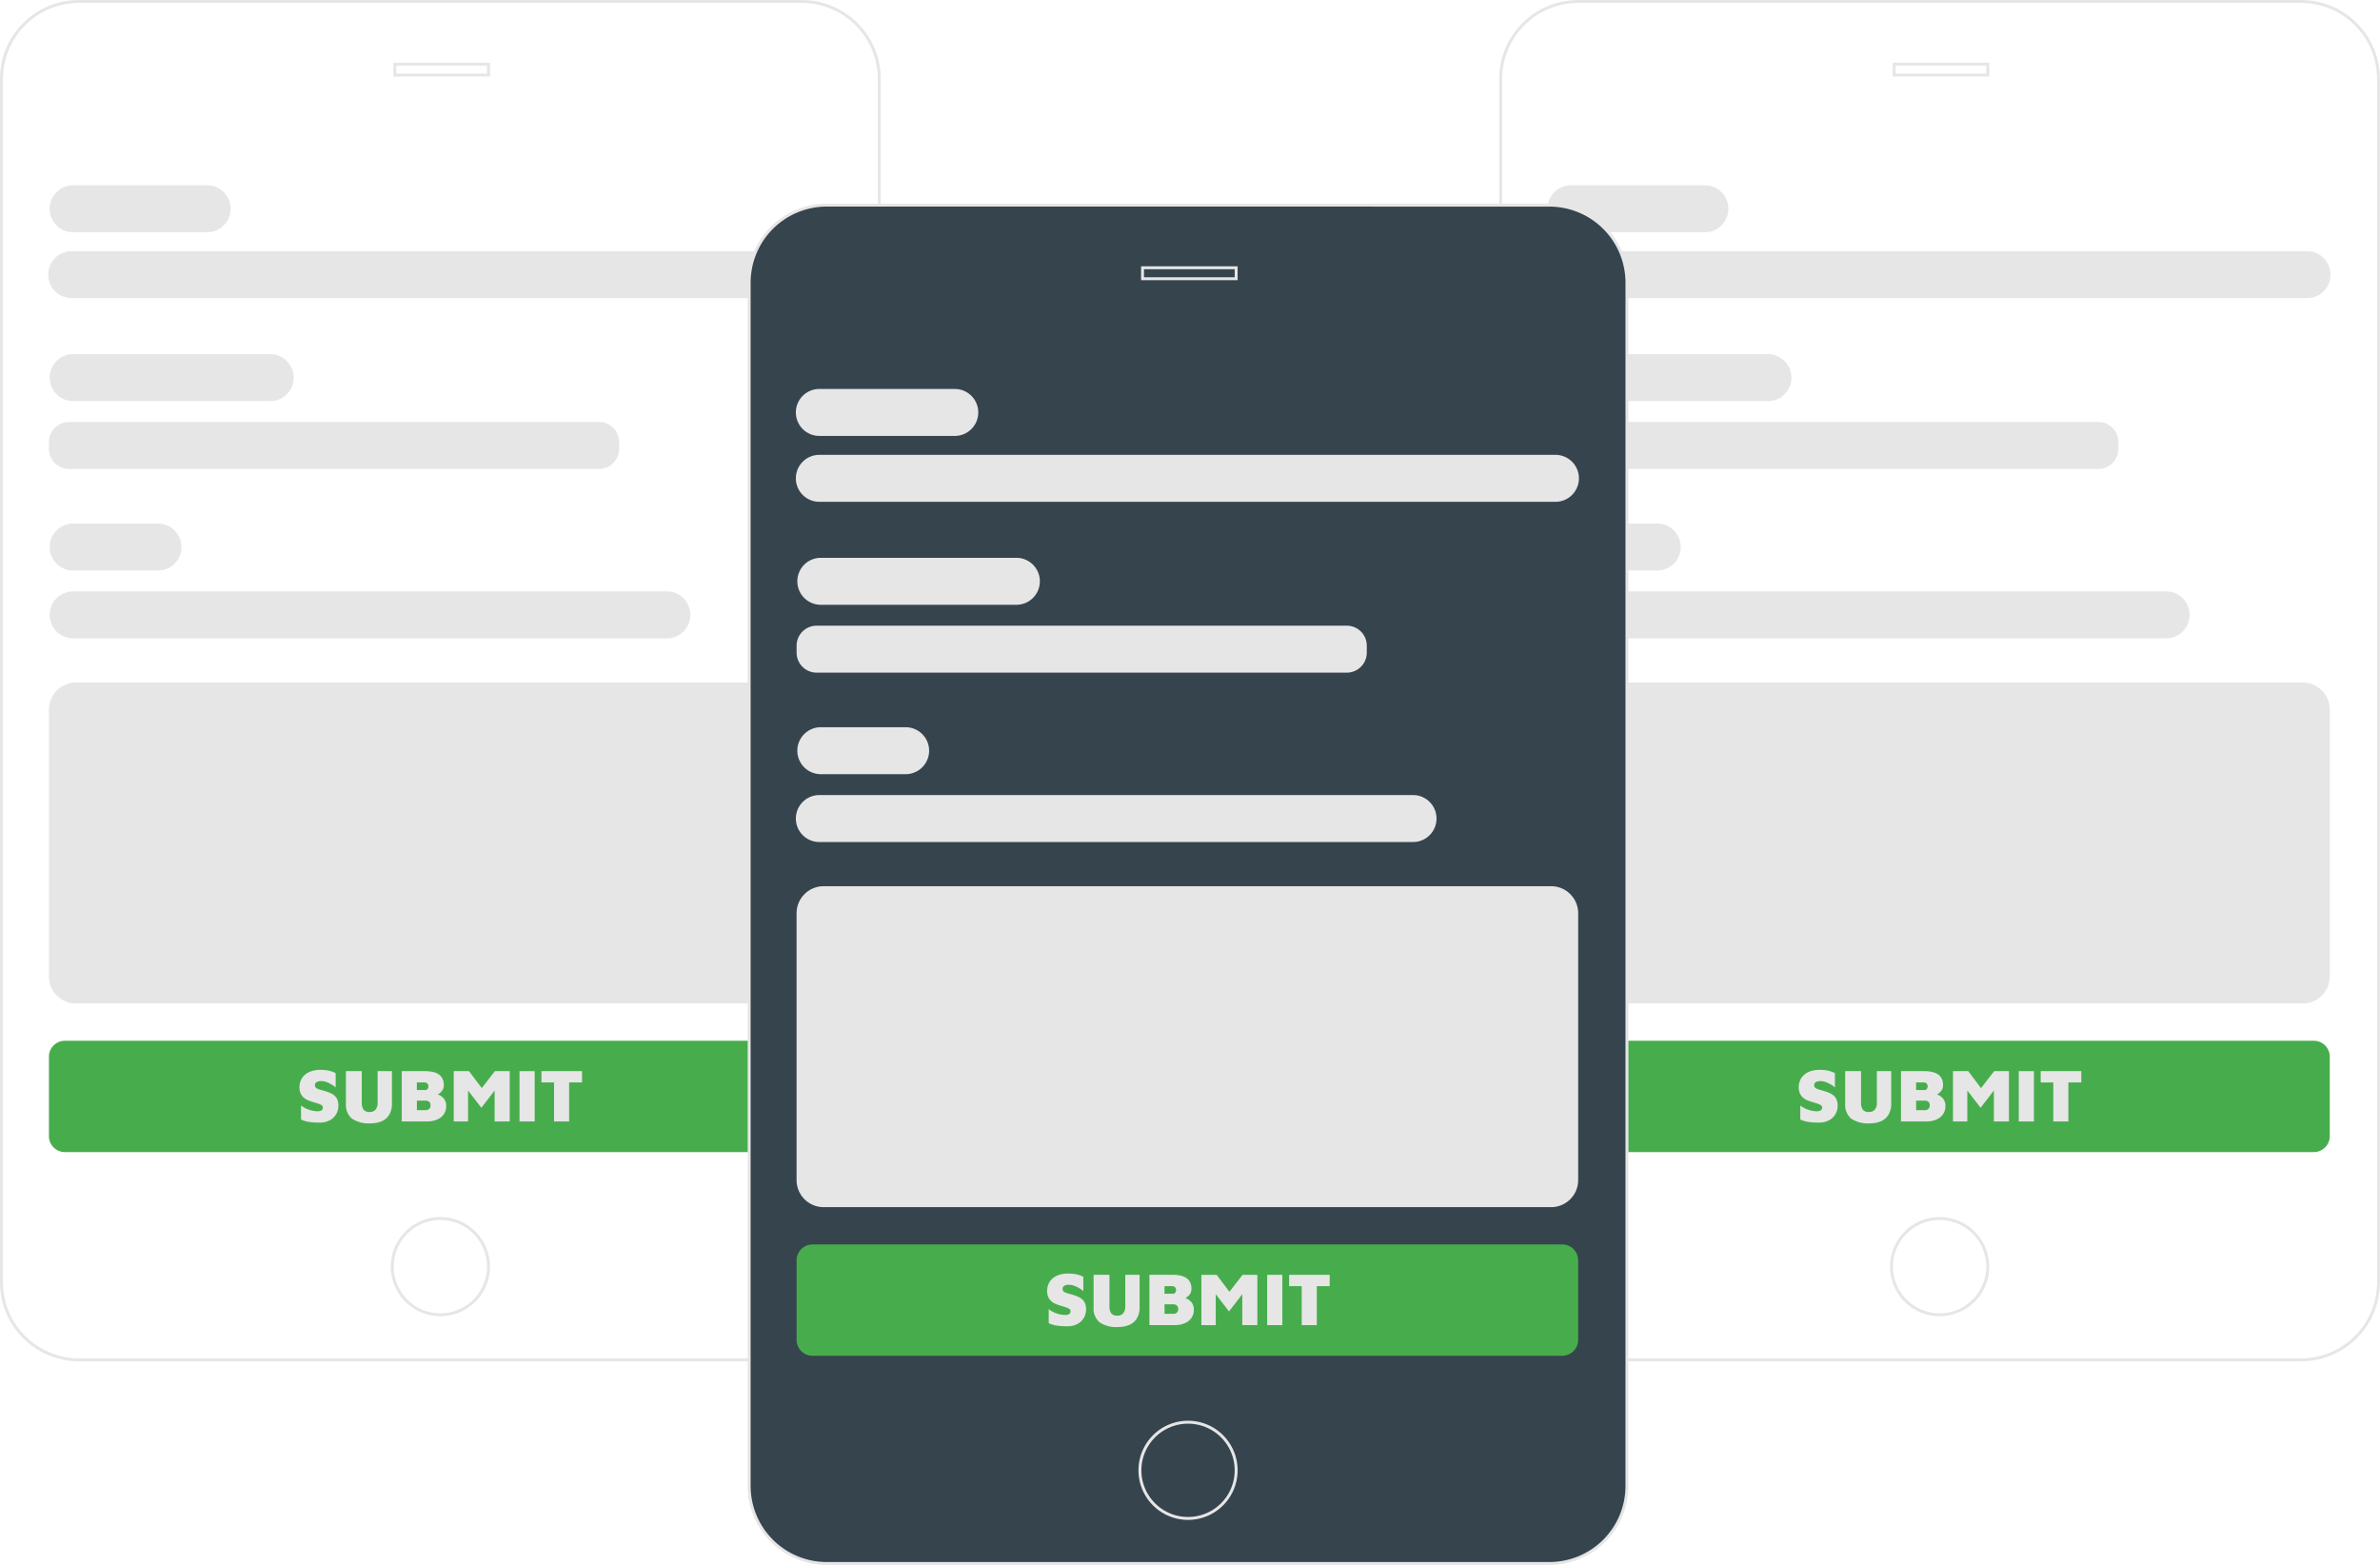 <svg id="Group_53" data-name="Group 53" xmlns="http://www.w3.org/2000/svg" xmlns:xlink="http://www.w3.org/1999/xlink" width="410.593" height="270" viewBox="0 0 410.593 270">
  <defs>
    <clipPath id="clip-path">
      <rect id="Rectangle_52" data-name="Rectangle 52" width="410.593" height="270" fill="none"/>
    </clipPath>
  </defs>
  <g id="Group_52" data-name="Group 52" clip-path="url(#clip-path)">
    <path id="Path_79" data-name="Path 79" d="M41.356,61.849H18.245a4.052,4.052,0,0,1,0-8.1H41.356a4.052,4.052,0,1,1,0,8.1" transform="translate(-5.752 -21.78)" fill="#e6e6e6"/>
    <path id="Path_80" data-name="Path 80" d="M144.979,80.962H18.246a4.052,4.052,0,1,1,0-8.1H144.979a4.052,4.052,0,0,1,0,8.1" transform="translate(-5.752 -29.526)" fill="#e6e6e6"/>
    <path id="Path_81" data-name="Path 81" d="M52.237,110.831H18.245a4.052,4.052,0,0,1,0-8.1H52.237a4.052,4.052,0,1,1,0,8.1" transform="translate(-5.752 -41.63)" fill="#e6e6e6"/>
    <path id="Path_82" data-name="Path 82" d="M109.1,130.512H17.654a3.461,3.461,0,0,1-3.461-3.461v-1.182a3.461,3.461,0,0,1,3.461-3.461H109.1a3.461,3.461,0,0,1,3.461,3.461v1.182a3.461,3.461,0,0,1-3.461,3.461" transform="translate(-5.752 -49.606)" fill="#e6e6e6"/>
    <path id="Path_83" data-name="Path 83" d="M32.878,159.971H18.245a4.052,4.052,0,0,1,0-8.1H32.878a4.052,4.052,0,1,1,0,8.1" transform="translate(-5.752 -61.544)" fill="#e6e6e6"/>
    <path id="Path_84" data-name="Path 84" d="M120.668,179.653H18.245a4.052,4.052,0,0,1,0-8.1H120.668a4.052,4.052,0,1,1,0,8.1" transform="translate(-5.752 -69.52)" fill="#e6e6e6"/>
    <path id="Path_85" data-name="Path 85" d="M144.361,253.363H18.865a4.671,4.671,0,0,1-4.671-4.671V202.658a4.671,4.671,0,0,1,4.671-4.671h125.5a4.671,4.671,0,0,1,4.671,4.671v46.034a4.671,4.671,0,0,1-4.671,4.671" transform="translate(-5.752 -80.234)" fill="#e6e6e6"/>
    <path id="Path_86" data-name="Path 86" d="M146.281,321.115H16.945a2.751,2.751,0,0,1-2.751-2.751V304.657a2.751,2.751,0,0,1,2.751-2.751H146.281a2.751,2.751,0,0,1,2.751,2.751v13.707a2.751,2.751,0,0,1-2.751,2.751" transform="translate(-5.752 -122.347)" fill="#47ad4c"/>
    <path id="Path_87" data-name="Path 87" d="M90.366,319.448q-.664,0-1.236-.045a7.147,7.147,0,0,1-1.067-.163,4.44,4.44,0,0,1-.924-.325v-2.421a4.517,4.517,0,0,0,1.464.768,4.743,4.743,0,0,0,1.347.234,1.491,1.491,0,0,0,.683-.137.548.548,0,0,0,.266-.54.482.482,0,0,0-.286-.423,3.767,3.767,0,0,0-.781-.306q-.5-.143-1.119-.351a4.13,4.13,0,0,1-.683-.3,2.329,2.329,0,0,1-.592-.463,2.122,2.122,0,0,1-.417-.676,2.629,2.629,0,0,1-.156-.957,2.985,2.985,0,0,1,.228-1.158,2.675,2.675,0,0,1,.677-.956,3.176,3.176,0,0,1,1.138-.644,4.972,4.972,0,0,1,1.6-.234,7.4,7.4,0,0,1,.983.059,5.131,5.131,0,0,1,.833.181,5.32,5.32,0,0,1,.787.319v2.473a4.116,4.116,0,0,0-.683-.495,5.474,5.474,0,0,0-.82-.4,2.788,2.788,0,0,0-.814-.189,2.264,2.264,0,0,0-.592.026.988.988,0,0,0-.482.215.594.594,0,0,0-.189.475.536.536,0,0,0,.208.449,1.75,1.75,0,0,0,.579.274q.371.111.827.241a7.885,7.885,0,0,1,1.009.351,2.848,2.848,0,0,1,.768.482,1.893,1.893,0,0,1,.488.7,2.569,2.569,0,0,1,.169.983,2.892,2.892,0,0,1-.41,1.542,2.788,2.788,0,0,1-1.132,1.041,3.618,3.618,0,0,1-1.672.371" transform="translate(-35.202 -125.769)" fill="#e6e6e6"/>
    <path id="Path_88" data-name="Path 88" d="M104.586,319.728a5.207,5.207,0,0,1-3.2-.806,3.121,3.121,0,0,1-1.041-2.629v-5.57h2.733v5.414a2.01,2.01,0,0,0,.312,1.236,1.254,1.254,0,0,0,1.054.4,1.282,1.282,0,0,0,1-.4,1.8,1.8,0,0,0,.365-1.236v-5.414h2.472v5.57a3.637,3.637,0,0,1-.481,1.971,2.812,2.812,0,0,1-1.314,1.113,4.84,4.84,0,0,1-1.9.351" transform="translate(-40.664 -125.92)" fill="#e6e6e6"/>
    <path id="Path_89" data-name="Path 89" d="M116.536,319.4v-8.68h4.021a5.849,5.849,0,0,1,1.6.208,2.357,2.357,0,0,1,1.178.735,2.234,2.234,0,0,1,.449,1.49,1.533,1.533,0,0,1-.338,1.009,2.459,2.459,0,0,1-.807.644,4.468,4.468,0,0,1-.872.338l-.3-.585a3.654,3.654,0,0,1,1.477.266,2.123,2.123,0,0,1,.931.748,1.972,1.972,0,0,1,.325,1.132,2.414,2.414,0,0,1-.462,1.522,2.722,2.722,0,0,1-1.2.886,4.367,4.367,0,0,1-1.587.286Zm2.6-5.413h1.5a.384.384,0,0,0,.24-.085.665.665,0,0,0,.183-.221.649.649,0,0,0,.071-.306.656.656,0,0,0-.2-.54.665.665,0,0,0-.423-.162h-1.367Zm.013,3.461H120.7a.889.889,0,0,0,.4-.091.7.7,0,0,0,.293-.28.9.9,0,0,0,.11-.462.894.894,0,0,0-.065-.358.689.689,0,0,0-.175-.247.773.773,0,0,0-.267-.15,1.067,1.067,0,0,0-.338-.052h-1.51Z" transform="translate(-47.226 -125.92)" fill="#e6e6e6"/>
    <path id="Path_90" data-name="Path 90" d="M131.613,319.4v-8.68h2.629l2.876,3.813h-1.354l2.954-3.813h2.551v8.68h-2.6V312.6l.4.95-2.694,3.488-2.785-3.618.494-.247V319.4Z" transform="translate(-53.336 -125.92)" fill="#e6e6e6"/>
    <rect id="Rectangle_48" data-name="Rectangle 48" width="2.616" height="8.68" transform="translate(89.625 184.803)" fill="#e6e6e6"/>
    <path id="Path_91" data-name="Path 91" d="M159.233,319.4v-6.728H157.06v-1.952h7v1.952h-2.226V319.4Z" transform="translate(-63.648 -125.92)" fill="#e6e6e6"/>
    <path id="Path_92" data-name="Path 92" d="M138.325.507A13.13,13.13,0,0,1,151.44,13.622V221.239a13.13,13.13,0,0,1-13.115,13.115H13.622A13.13,13.13,0,0,1,.506,221.239V13.622A13.13,13.13,0,0,1,13.622.507Zm0-.507H13.622A13.622,13.622,0,0,0,0,13.622V221.239a13.622,13.622,0,0,0,13.622,13.622h124.7a13.622,13.622,0,0,0,13.622-13.622V13.622A13.622,13.622,0,0,0,138.325,0" fill="#e6e6e6"/>
    <path id="Path_93" data-name="Path 93" d="M130.265,20.062H114.62V18.674h15.645Zm.507-1.895H114.114v2.4h16.658Z" transform="translate(-46.245 -7.362)" fill="#e6e6e6"/>
    <path id="Path_94" data-name="Path 94" d="M121.911,353.555a8.047,8.047,0,1,1-8.048,8.048,8.056,8.056,0,0,1,8.048-8.048m0-.507a8.554,8.554,0,1,0,8.554,8.554,8.555,8.555,0,0,0-8.554-8.554" transform="translate(-45.937 -143.072)" fill="#e6e6e6"/>
    <path id="Path_95" data-name="Path 95" d="M476.238,61.849H453.127a4.052,4.052,0,1,1,0-8.1h23.111a4.052,4.052,0,0,1,0,8.1" transform="translate(-181.987 -21.78)" fill="#e6e6e6"/>
    <path id="Path_96" data-name="Path 96" d="M579.862,80.962H453.128a4.052,4.052,0,1,1,0-8.1H579.862a4.052,4.052,0,1,1,0,8.1" transform="translate(-181.987 -29.526)" fill="#e6e6e6"/>
    <path id="Path_97" data-name="Path 97" d="M487.119,110.831H453.127a4.052,4.052,0,0,1,0-8.1h33.991a4.052,4.052,0,0,1,0,8.1" transform="translate(-181.987 -41.63)" fill="#e6e6e6"/>
    <path id="Path_98" data-name="Path 98" d="M543.986,130.512h-91.45a3.461,3.461,0,0,1-3.461-3.461v-1.182a3.461,3.461,0,0,1,3.461-3.461h91.45a3.461,3.461,0,0,1,3.461,3.461v1.182a3.461,3.461,0,0,1-3.461,3.461" transform="translate(-181.987 -49.606)" fill="#e6e6e6"/>
    <path id="Path_99" data-name="Path 99" d="M467.76,159.971H453.127a4.052,4.052,0,0,1,0-8.1H467.76a4.052,4.052,0,1,1,0,8.1" transform="translate(-181.987 -61.544)" fill="#e6e6e6"/>
    <path id="Path_100" data-name="Path 100" d="M555.55,179.653H453.127a4.052,4.052,0,1,1,0-8.1H555.55a4.052,4.052,0,1,1,0,8.1" transform="translate(-181.987 -69.52)" fill="#e6e6e6"/>
    <path id="Path_101" data-name="Path 101" d="M579.243,253.363h-125.5a4.671,4.671,0,0,1-4.671-4.671V202.658a4.671,4.671,0,0,1,4.671-4.671h125.5a4.671,4.671,0,0,1,4.671,4.671v46.034a4.671,4.671,0,0,1-4.671,4.671" transform="translate(-181.987 -80.234)" fill="#e6e6e6"/>
    <path id="Path_102" data-name="Path 102" d="M581.163,321.115H451.827a2.751,2.751,0,0,1-2.751-2.751V304.657a2.751,2.751,0,0,1,2.751-2.751H581.163a2.751,2.751,0,0,1,2.751,2.751v13.707a2.751,2.751,0,0,1-2.751,2.751" transform="translate(-181.987 -122.347)" fill="#47ad4c"/>
    <path id="Path_103" data-name="Path 103" d="M525.248,319.448q-.664,0-1.236-.045a7.135,7.135,0,0,1-1.067-.163,4.446,4.446,0,0,1-.924-.325v-2.421a4.52,4.52,0,0,0,1.464.768,4.736,4.736,0,0,0,1.347.234,1.489,1.489,0,0,0,.683-.137.548.548,0,0,0,.266-.54.481.481,0,0,0-.286-.423,3.76,3.76,0,0,0-.78-.306q-.5-.143-1.119-.351a4.133,4.133,0,0,1-.683-.3,2.33,2.33,0,0,1-.592-.463,2.109,2.109,0,0,1-.416-.676,2.615,2.615,0,0,1-.156-.957,2.986,2.986,0,0,1,.228-1.158,2.692,2.692,0,0,1,.677-.956,3.179,3.179,0,0,1,1.139-.644,4.968,4.968,0,0,1,1.6-.234,7.411,7.411,0,0,1,.983.059,5.13,5.13,0,0,1,.833.181,5.34,5.34,0,0,1,.787.319v2.473a4.085,4.085,0,0,0-.683-.495,5.48,5.48,0,0,0-.82-.4,2.788,2.788,0,0,0-.813-.189,2.264,2.264,0,0,0-.592.026.99.99,0,0,0-.482.215.593.593,0,0,0-.188.475.537.537,0,0,0,.208.449,1.753,1.753,0,0,0,.579.274q.371.111.826.241a7.894,7.894,0,0,1,1.009.351,2.845,2.845,0,0,1,.767.482,1.9,1.9,0,0,1,.488.7,2.57,2.57,0,0,1,.169.983,2.892,2.892,0,0,1-.41,1.542,2.793,2.793,0,0,1-1.132,1.041,3.62,3.62,0,0,1-1.672.371" transform="translate(-211.437 -125.769)" fill="#e6e6e6"/>
    <path id="Path_104" data-name="Path 104" d="M539.469,319.728a5.207,5.207,0,0,1-3.2-.806,3.122,3.122,0,0,1-1.041-2.629v-5.57h2.733v5.414a2.01,2.01,0,0,0,.312,1.236,1.254,1.254,0,0,0,1.054.4,1.282,1.282,0,0,0,1-.4,1.8,1.8,0,0,0,.365-1.236v-5.414h2.472v5.57a3.632,3.632,0,0,1-.482,1.971,2.806,2.806,0,0,1-1.314,1.113,4.836,4.836,0,0,1-1.9.351" transform="translate(-216.899 -125.92)" fill="#e6e6e6"/>
    <path id="Path_105" data-name="Path 105" d="M551.419,319.4v-8.68h4.021a5.849,5.849,0,0,1,1.6.208,2.36,2.36,0,0,1,1.178.735,2.234,2.234,0,0,1,.449,1.49,1.53,1.53,0,0,1-.338,1.009,2.453,2.453,0,0,1-.807.644,4.455,4.455,0,0,1-.872.338l-.3-.585a3.658,3.658,0,0,1,1.477.266,2.124,2.124,0,0,1,.93.748,1.972,1.972,0,0,1,.325,1.132,2.415,2.415,0,0,1-.462,1.522,2.721,2.721,0,0,1-1.2.886,4.369,4.369,0,0,1-1.587.286Zm2.6-5.413h1.5a.383.383,0,0,0,.24-.085.666.666,0,0,0,.183-.221.649.649,0,0,0,.071-.306.656.656,0,0,0-.2-.54.667.667,0,0,0-.423-.162h-1.365Zm.012,3.461h1.549a.889.889,0,0,0,.4-.091.7.7,0,0,0,.293-.28,1.017,1.017,0,0,0,.046-.82.7.7,0,0,0-.176-.247.773.773,0,0,0-.267-.15,1.068,1.068,0,0,0-.338-.052h-1.509Z" transform="translate(-223.462 -125.92)" fill="#e6e6e6"/>
    <path id="Path_106" data-name="Path 106" d="M566.494,319.4v-8.68h2.629L572,314.536h-1.354l2.954-3.813h2.551v8.68h-2.6V312.6l.4.95-2.694,3.488-2.785-3.618.495-.247V319.4Z" transform="translate(-229.571 -125.92)" fill="#e6e6e6"/>
    <rect id="Rectangle_49" data-name="Rectangle 49" width="2.616" height="8.68" transform="translate(348.271 184.803)" fill="#e6e6e6"/>
    <path id="Path_107" data-name="Path 107" d="M594.116,319.4v-6.728h-2.173v-1.952h7v1.952h-2.226V319.4Z" transform="translate(-239.884 -125.92)" fill="#e6e6e6"/>
    <path id="Path_108" data-name="Path 108" d="M573.207.507a13.13,13.13,0,0,1,13.115,13.115V221.239a13.13,13.13,0,0,1-13.115,13.115H448.5a13.13,13.13,0,0,1-13.115-13.115V13.622A13.13,13.13,0,0,1,448.5.507Zm0-.507H448.5a13.622,13.622,0,0,0-13.622,13.622V221.239A13.622,13.622,0,0,0,448.5,234.861h124.7a13.622,13.622,0,0,0,13.622-13.622V13.622A13.622,13.622,0,0,0,573.207,0" transform="translate(-176.235)" fill="#e6e6e6"/>
    <path id="Path_109" data-name="Path 109" d="M565.148,20.062H549.5V18.674h15.645Zm.506-1.895H549v2.4h16.658Z" transform="translate(-222.48 -7.362)" fill="#e6e6e6"/>
    <path id="Path_110" data-name="Path 110" d="M556.793,353.555a8.047,8.047,0,1,1-8.048,8.048,8.057,8.057,0,0,1,8.048-8.048m0-.507a8.554,8.554,0,1,0,8.554,8.554,8.554,8.554,0,0,0-8.554-8.554" transform="translate(-222.173 -143.072)" fill="#e6e6e6"/>
    <path id="Path_127" data-name="Path 127" d="M13.369,0h124.7A13.368,13.368,0,0,1,151.44,13.368V220.985a13.369,13.369,0,0,1-13.369,13.369H13.369A13.369,13.369,0,0,1,0,220.985V13.369A13.369,13.369,0,0,1,13.369,0Z" transform="translate(129.239 35.393)" fill="#36444e"/>
    <path id="Path_111" data-name="Path 111" d="M355.2,59.589A13.13,13.13,0,0,1,368.313,72.7V280.321A13.13,13.13,0,0,1,355.2,293.436h-124.7a13.13,13.13,0,0,1-13.115-13.115V72.7a13.13,13.13,0,0,1,13.115-13.115Zm0-.507h-124.7A13.622,13.622,0,0,0,216.873,72.7V280.321a13.622,13.622,0,0,0,13.622,13.622H355.2a13.622,13.622,0,0,0,13.622-13.622V72.7A13.622,13.622,0,0,0,355.2,59.082" transform="translate(-87.887 -23.943)" fill="#e6e6e6"/>
    <path id="Path_112" data-name="Path 112" d="M258.229,120.931H235.118a4.052,4.052,0,1,1,0-8.1h23.111a4.052,4.052,0,1,1,0,8.1" transform="translate(-93.639 -45.723)" fill="#e6e6e6"/>
    <path id="Path_113" data-name="Path 113" d="M361.853,140.045H235.119a4.052,4.052,0,1,1,0-8.1H361.853a4.052,4.052,0,1,1,0,8.1" transform="translate(-93.64 -53.469)" fill="#e6e6e6"/>
    <path id="Path_114" data-name="Path 114" d="M269.11,169.914H235.118a4.052,4.052,0,0,1,0-8.1H269.11a4.052,4.052,0,0,1,0,8.1" transform="translate(-93.64 -65.573)" fill="#e6e6e6"/>
    <path id="Path_115" data-name="Path 115" d="M325.977,189.6h-91.45a3.461,3.461,0,0,1-3.461-3.461v-1.182a3.461,3.461,0,0,1,3.461-3.461h91.45a3.461,3.461,0,0,1,3.461,3.461v1.182a3.461,3.461,0,0,1-3.461,3.461" transform="translate(-93.64 -73.549)" fill="#e6e6e6"/>
    <path id="Path_116" data-name="Path 116" d="M249.751,219.054H235.118a4.052,4.052,0,0,1,0-8.1h14.632a4.052,4.052,0,1,1,0,8.1" transform="translate(-93.64 -85.487)" fill="#e6e6e6"/>
    <path id="Path_117" data-name="Path 117" d="M337.541,238.735H235.118a4.052,4.052,0,1,1,0-8.1H337.541a4.052,4.052,0,0,1,0,8.1" transform="translate(-93.639 -93.463)" fill="#e6e6e6"/>
    <path id="Path_118" data-name="Path 118" d="M361.234,312.446h-125.5a4.671,4.671,0,0,1-4.671-4.671V261.741a4.671,4.671,0,0,1,4.671-4.671h125.5a4.671,4.671,0,0,1,4.671,4.671v46.034a4.671,4.671,0,0,1-4.671,4.671" transform="translate(-93.64 -104.177)" fill="#e6e6e6"/>
    <path id="Path_119" data-name="Path 119" d="M363.154,380.2H233.818a2.751,2.751,0,0,1-2.751-2.751V363.74a2.751,2.751,0,0,1,2.751-2.751H363.154a2.751,2.751,0,0,1,2.751,2.751v13.707a2.751,2.751,0,0,1-2.751,2.751" transform="translate(-93.64 -146.29)" fill="#47ad4c"/>
    <path id="Path_120" data-name="Path 120" d="M307.239,378.531q-.664,0-1.236-.045a7.144,7.144,0,0,1-1.067-.163,4.439,4.439,0,0,1-.924-.325v-2.421a4.519,4.519,0,0,0,1.464.768,4.744,4.744,0,0,0,1.347.234,1.491,1.491,0,0,0,.683-.137.548.548,0,0,0,.266-.54.482.482,0,0,0-.286-.423,3.767,3.767,0,0,0-.781-.306q-.5-.143-1.119-.351a4.128,4.128,0,0,1-.683-.3,2.329,2.329,0,0,1-.592-.463,2.123,2.123,0,0,1-.417-.676,2.63,2.63,0,0,1-.156-.957,2.985,2.985,0,0,1,.228-1.158,2.676,2.676,0,0,1,.677-.956,3.176,3.176,0,0,1,1.138-.644,4.972,4.972,0,0,1,1.6-.234,7.4,7.4,0,0,1,.983.059,5.125,5.125,0,0,1,.833.181,5.318,5.318,0,0,1,.787.319v2.473a4.113,4.113,0,0,0-.683-.495,5.468,5.468,0,0,0-.82-.4,2.787,2.787,0,0,0-.814-.189,2.262,2.262,0,0,0-.592.026.987.987,0,0,0-.482.215.593.593,0,0,0-.189.475.536.536,0,0,0,.208.449,1.75,1.75,0,0,0,.579.274q.371.111.827.241a7.889,7.889,0,0,1,1.009.351,2.847,2.847,0,0,1,.768.482,1.893,1.893,0,0,1,.488.7,2.569,2.569,0,0,1,.17.983,2.892,2.892,0,0,1-.41,1.542,2.787,2.787,0,0,1-1.132,1.041,3.618,3.618,0,0,1-1.672.371" transform="translate(-123.089 -149.713)" fill="#e6e6e6"/>
    <path id="Path_121" data-name="Path 121" d="M321.459,378.811a5.206,5.206,0,0,1-3.2-.806,3.121,3.121,0,0,1-1.041-2.629V369.8h2.733v5.414a2.01,2.01,0,0,0,.312,1.236,1.254,1.254,0,0,0,1.054.4,1.282,1.282,0,0,0,1-.4,1.8,1.8,0,0,0,.365-1.236V369.8h2.472v5.57a3.637,3.637,0,0,1-.481,1.971,2.811,2.811,0,0,1-1.314,1.113,4.839,4.839,0,0,1-1.9.352" transform="translate(-128.552 -149.863)" fill="#e6e6e6"/>
    <path id="Path_122" data-name="Path 122" d="M333.409,378.485V369.8h4.021a5.848,5.848,0,0,1,1.6.208,2.358,2.358,0,0,1,1.178.735,2.231,2.231,0,0,1,.45,1.49,1.527,1.527,0,0,1-.34,1.009,2.45,2.45,0,0,1-.807.644,4.467,4.467,0,0,1-.872.338l-.3-.585a3.654,3.654,0,0,1,1.477.266,2.122,2.122,0,0,1,.931.748,1.972,1.972,0,0,1,.325,1.132,2.408,2.408,0,0,1-.463,1.522,2.717,2.717,0,0,1-1.2.886,4.368,4.368,0,0,1-1.587.286Zm2.6-5.413h1.5a.384.384,0,0,0,.24-.085.665.665,0,0,0,.183-.221.649.649,0,0,0,.071-.306.656.656,0,0,0-.2-.54.665.665,0,0,0-.423-.162h-1.367Zm.013,3.461h1.549a.889.889,0,0,0,.4-.091.7.7,0,0,0,.293-.28.9.9,0,0,0,.11-.462.893.893,0,0,0-.065-.358.689.689,0,0,0-.175-.247.774.774,0,0,0-.267-.15,1.067,1.067,0,0,0-.338-.052h-1.51Z" transform="translate(-135.113 -149.863)" fill="#e6e6e6"/>
    <path id="Path_123" data-name="Path 123" d="M348.485,378.486v-8.68h2.629l2.876,3.813h-1.354l2.954-3.813h2.551v8.68h-2.6V371.68l.4.95-2.694,3.488-2.785-3.618.495-.247v6.234Z" transform="translate(-141.223 -149.863)" fill="#e6e6e6"/>
    <rect id="Rectangle_51" data-name="Rectangle 51" width="2.616" height="8.68" transform="translate(218.61 219.943)" fill="#e6e6e6"/>
    <path id="Path_124" data-name="Path 124" d="M376.106,378.486v-6.728h-2.173v-1.952h7v1.952h-2.226v6.728Z" transform="translate(-151.536 -149.863)" fill="#e6e6e6"/>
    <path id="Path_125" data-name="Path 125" d="M347.139,79.144H331.494V77.756h15.645Zm.506-1.894H330.987v2.4h16.658Z" transform="translate(-134.132 -31.305)" fill="#e6e6e6"/>
    <path id="Path_126" data-name="Path 126" d="M338.784,412.638a8.047,8.047,0,1,1-8.048,8.048,8.057,8.057,0,0,1,8.048-8.048m0-.507a8.554,8.554,0,1,0,8.554,8.554,8.554,8.554,0,0,0-8.554-8.554" transform="translate(-133.825 -167.015)" fill="#e6e6e6"/>
  </g>
</svg>
